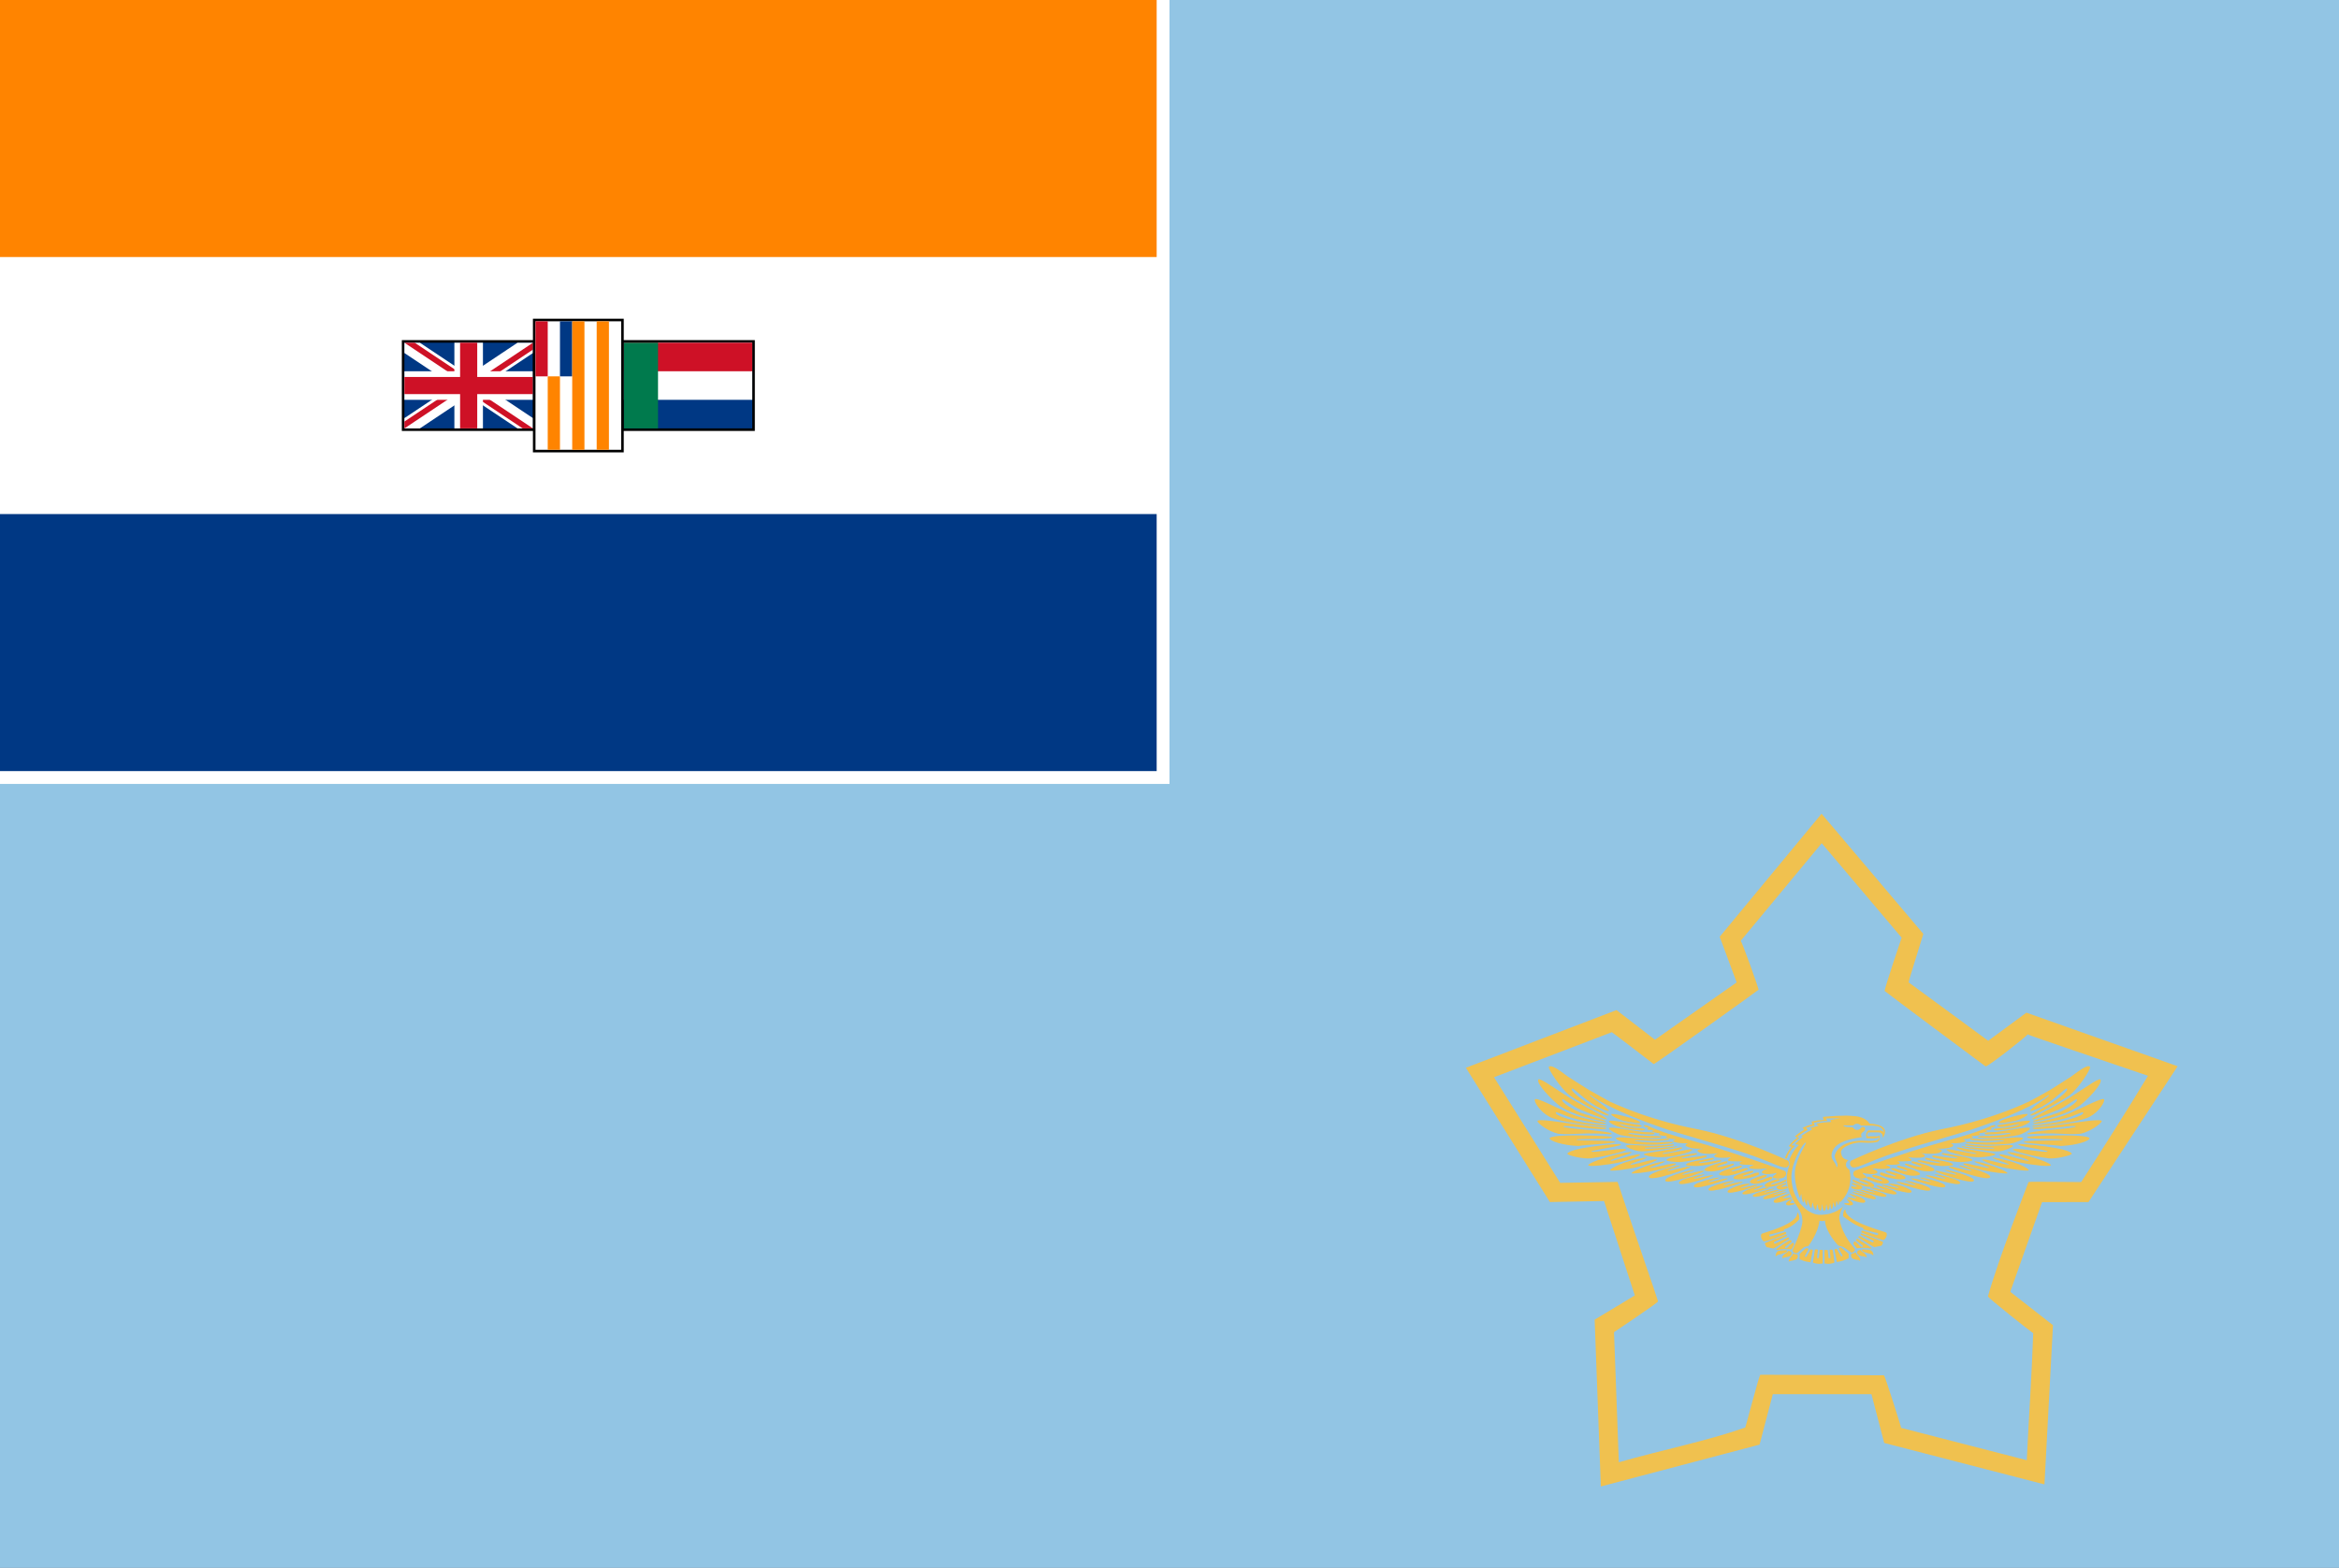 <?xml version="1.0" encoding="UTF-8" standalone="no"?>
<svg
   xmlns:dc="http://purl.org/dc/elements/1.1/"
   xmlns:cc="http://creativecommons.org/ns#"
   xmlns:rdf="http://www.w3.org/1999/02/22-rdf-syntax-ns#"
   xmlns:svg="http://www.w3.org/2000/svg"
   xmlns="http://www.w3.org/2000/svg"
   xmlns:sodipodi="http://sodipodi.sourceforge.net/DTD/sodipodi-0.dtd"
   xmlns:inkscape="http://www.inkscape.org/namespaces/inkscape"
   inkscape:output_extension="org.inkscape.output.svg.inkscape"
   sodipodi:docname="Air_Force_Ensign_of_South_Africa_(1981–1982).svg"
   version="1.0"
   inkscape:version="1.0 (4035a4fb49, 2020-05-01)"
   sodipodi:version="0.32"
   id="svg2"
   height="610"
   width="910">
  <rect width="100%" height="100%" fill="#808080" stroke="none"/>
  <defs
     id="defs4">
    <clipPath
       id="b">
      <path
         id="path5-2"
         d="M 31.5,21 H 0 v 21 z m 0,0 V 42 H 63 Z m 0,0 H 63 V 0 Z m 0,0 V 0 H 0 Z"
         inkscape:connector-curvature="0" />
    </clipPath>
    <clipPath
       id="a">
      <path
         id="path2"
         d="M 0,0 H 63 V 42 H 0 Z"
         inkscape:connector-curvature="0" />
    </clipPath>
  </defs>
  <sodipodi:namedview
     inkscape:document-rotation="0"
     inkscape:guide-bbox="true"
     showguides="true"
     fit-margin-bottom="0"
     fit-margin-right="0"
     fit-margin-left="0"
     fit-margin-top="0"
     inkscape:window-maximized="1"
     inkscape:window-y="-8"
     inkscape:window-x="-8"
     inkscape:window-height="1018"
     inkscape:window-width="1920"
     showgrid="false"
     inkscape:current-layer="svg2"
     inkscape:document-units="px"
     inkscape:cy="449.62666"
     inkscape:cx="520.44776"
     inkscape:zoom="1"
     inkscape:pageshadow="2"
     inkscape:pageopacity="0"
     objecttolerance="10"
     guidetolerance="10"
     gridtolerance="10000"
     borderopacity="1.0"
     bordercolor="#666666"
     pagecolor="#ffffff"
     id="base" />
  <path
     sodipodi:nodetypes="ccccc"
     inkscape:connector-curvature="0"
     id="blue_background"
     d="m 0,0 910,0 0,610 -910,0 z"
     style="fill:#92c5e4;fill-opacity:1;stroke:none" />
  <path
     inkscape:connector-curvature="0"
     id="white_behind_flag"
     d="m 0,-4.2888183e-5 455,0 L 455,305 l -455,0 z"
     style="fill:#ffffff;fill-opacity:1;stroke:none" />
  <path
     id="path3004"
     d="m 708.688,316.594 -39.625,47.875 6.594,17.75 -31.781,22.312 -14.969,-11.531 -58.594,22.438 32.688,52.25 21.062,-0.406 11.969,36.75 -15.625,9.406 2.406,64.906 61.75,-16.281 5.156,-19.625 38.375,0 4.969,18.969 62.344,16.125 3.312,-61.938 -16.594,-12.969 0.062,-0.25 12.281,-34.656 18.062,-0.031 34.688,-52.844 -58.844,-20.844 -14.844,10.938 -30.969,-22.719 0.406,-1.656 5.312,-17.219 -39.594,-46.75 z m 0.062,11.469 c 10.363,12.25 30.657,36.252 31.094,36.75 -0.23,0.521 -6.737,20.061 -6.625,20.719 0.544,0.587 38.618,28.898 39.281,29.375 0.672,0.336 16.181,-11.853 16.375,-12.469 0.389,0.378 31.234,10.751 46.812,16.125 -8.156,13.456 -17.185,27.713 -26,41.344 -0.689,0.063 -19.681,-0.244 -20.469,-0.031 -0.347,0.971 -11.995,30.663 -15.781,44.5 -0.01,0.63 16.772,13.828 17.594,14.344 -0.546,16.365 -1.732,32.954 -2.5,49.406 L 739.688,555.562 c -0.224,-0.88 -6.164,-19.866 -6.719,-20.469 -14.225,0 -33.837,-0.219 -48.062,-0.219 -0.467,-0.213 -5.614,20.061 -5.938,20.562 -15.532,5.404 -32.918,8.819 -49.156,13.5 -0.623,-16.877 -1.881,-49.88 -1.875,-50.625 0.24,-0.244 17.724,-11.783 17.125,-12.031 -0.095,-0.714 -10.63,-30.917 -15.719,-46.438 -7.444,0.147 -14.9,0.257 -22.344,0.375 l -25.75,-41.094 45.844,-17.531 c 0.628,0.386 16.281,12.406 16.281,12.406 -0.534,0.786 40.576,-28.611 40.781,-28.906 0.455,0.427 -6.463,-18.842 -6.938,-19.031 l 31.531,-38 z"
     style="fill:#f0c14f;fill-opacity:1;stroke:none"
     inkscape:connector-curvature="0" />
  <path
     id="rect2349"
     d="m 714.646,454.139 c 0.897,-1.079 -0.861,-3.009 -0.861,-4.547 0.359,-1.237 1.291,-3.242 4.375,-4.63 2.008,-0.846 3.873,-1.079 5.989,-1.155 1.614,-0.079 6.921,0.846 6.993,-1.313 -1.076,0.696 -4.949,0.308 -4.949,0.308 0,0 -0.646,-2.005 0.717,-3.005 h 3.909 c 2.008,-0.079 2.259,1.001 2.259,1.001 0,0 -0.359,-1.617 -1.542,-2.234 -1.686,-0.771 -3.73,-0.617 -3.73,-0.617 h -3.73 c 0,0 -1.47,-1.621 -3.084,-0.079 h -3.801 c 0,0.771 3.622,0.696 3.622,0.696 0,0 0.43,0.925 1.65,1.079 1.219,0 1.542,-0.85 1.542,-0.85 0.968,-1.001 2.905,0.387 0.395,1.929 -0.717,0.925 0,1.696 0,1.696 0,0 -5.272,0.617 -8.105,2.159 -3.981,2.005 -3.73,5.089 -3.73,5.089 0,1.772 1.363,2.084 2.008,4.472 z m 7.065,1.309 c 35.647,-12.874 41.241,-12.103 53.255,-17.501 0.359,-0.079 1.291,-0.308 1.434,-0.154 0,0.305 -0.717,0.846 -2.188,1.001 0.574,0.079 0.897,0.542 0.43,0.696 -0.574,0.154 -2.116,0.23 -2.439,0.23 0,0.079 1.363,0.154 0.717,0.542 -0.646,0.463 -2.833,0.617 -3.084,0.692 0,0 0.646,0.308 0.359,0.617 0,0.154 -2.582,0.463 -3.407,0.387 0.359,0.23 1.076,0.308 0.753,0.538 -1.219,0.696 -3.335,0.617 -3.765,0.771 0,0.154 1.865,0.542 0.43,1.004 -2.044,0.771 -4.626,0.463 -5.379,0.538 0,0 2.295,0.696 0.359,1.467 -2.439,0.925 -5.343,0.538 -6.168,0.692 -0.574,0 4.877,0.154 1.219,1.621 -2.51,0.617 -6.24,0.23 -6.814,0.075 2.833,1.079 1.076,1.621 -0.466,1.775 -2.546,0.154 -4.626,-0.23 -4.626,-0.23 1.183,0.692 1.757,1.23 0.968,1.463 -0.897,0.23 -4.626,0.23 -5.2,0.154 1.148,0.387 1.291,0.925 0.574,1.155 -1.47,0.387 -4.626,0.079 -5.128,0.233 0,0 3.084,0.925 1.399,1.388 -2.69,0.617 -5.846,-0.154 -6.599,0.079 0,0 2.869,0.922 1.865,1.696 -1.291,0.925 -4.841,0.154 -5.343,0 -0.897,0.305 2.259,1.388 1.04,1.926 -2.51,0.696 -4.052,-0.23 -4.052,-0.23 -1.363,-1.004 -0.789,-2.471 0,-2.625 z m 53.578,-5.01 c 0.466,-0.154 4.447,0.617 8.105,1.775 3.084,1.001 5.846,2.467 5.917,3.084 0,0.463 -5.989,-0.154 -10.615,-1.237 -4.483,-1.079 -7.567,-2.622 -7.567,-2.772 0,-1.004 10.4,2.467 10.4,1.772 0,-0.463 -6.814,-2.313 -6.24,-2.622 z m -7.137,1.463 c 0.394,-0.151 2.582,0.312 5.272,1.158 3.228,1.001 7.459,2.776 7.603,3.393 0,0.387 -5.989,-0.308 -9.719,-1.155 -4.375,-1.079 -7.567,-2.005 -7.459,-2.467 0,-0.929 9.97,2.159 9.97,1.463 0,-0.387 -6.168,-2.08 -5.666,-2.392 z m -6.025,1.542 c 0.825,-0.151 12.014,2.622 12.193,4.397 0,2.392 -16.174,-3.468 -16.174,-3.78 0,-0.846 8.93,2.005 8.93,1.388 0,-0.384 -5.415,-1.693 -4.949,-2.005 z m -5.523,1.7 c 0.753,-0.154 11.225,2.388 11.368,4.085 0,2.159 -15.098,-3.238 -15.098,-3.547 0,-0.771 8.284,1.85 8.284,1.313 0,-0.387 -5.021,-1.546 -4.554,-1.85 z m -3.981,1.772 c 0.753,-0.154 9.826,1.775 10.005,3.317 0,1.926 -13.305,-2.625 -13.305,-2.855 0,-0.696 7.459,1.696 7.459,1.158 0,-0.308 -4.483,-1.388 -4.16,-1.621 z m -5.666,1.234 c 0.646,-0.154 9.826,1.85 9.898,3.317 0,2.005 -13.233,-2.546 -13.305,-2.855 0.359,-0.692 7.531,1.696 7.531,1.234 0,-0.384 -4.519,-1.463 -4.124,-1.696 z m -5.774,1.313 c 0.646,-0.154 9.826,1.772 9.898,3.314 0,1.929 -13.197,-2.622 -13.197,-2.851 0,-0.696 7.459,1.696 7.459,1.155 0,-0.308 -4.554,-1.388 -4.16,-1.617 z m -6.168,1.234 c 1.076,-0.771 8.607,1.617 8.714,2.93 0,1.696 -11.619,-2.238 -11.619,-2.546 0,-0.538 6.563,1.542 6.563,1.079 0,-0.308 -3.981,-1.234 -3.658,-1.463 z m -5.021,0.617 c 0.646,-0.387 7.782,1.85 7.89,3.005 0,1.542 -10.257,-2.005 -10.257,-2.234 0,-0.542 5.774,1.309 5.774,0.925 0,-0.233 -3.981,-1.313 -3.407,-1.696 z m -4.626,1.079 c 0.502,-0.079 8.356,1.696 8.535,2.851 0,1.542 -10.328,-2.005 -10.328,-2.234 0,-0.542 5.846,1.309 5.846,0.925 0,-0.233 -4.303,-1.313 -4.052,-1.542 z m -4.303,0.617 c 0.43,-0.079 8.607,2.005 8.786,3.159 0,1.542 -9.181,-2.08 -9.181,-2.234 0,-0.542 5.2,1.309 5.2,0.925 0,-0.233 -5.128,-1.621 -4.805,-1.85 z m -1.614,1.463 c 0.394,-0.075 6.24,1.621 6.24,2.93 0,1.775 -6.885,-1.079 -6.885,-1.309 0,-0.617 3.407,0.617 3.407,0.075 0,-0.23 -3.012,-1.388 -2.761,-1.696 z m -0.897,2.084 c 0.359,-0.079 2.367,0.925 2.367,1.85 0,1.155 -3.407,0.23 -3.407,0 0,-0.617 1.937,0 1.937,-0.463 0,-0.233 -1.04,-1.158 -0.897,-1.388 z m 62.472,-18.275 c 0.502,-0.154 3.514,0.23 8.033,1.463 3.407,0.929 8.858,2.855 8.858,3.626 -0.359,0.692 -7.388,-0.075 -12.014,-1.079 -4.77,-1.079 -8.105,-2.697 -8.105,-2.93 0,-1.234 11.44,3.005 11.44,2.159 0,-0.541 -8.75,-2.776 -8.212,-3.238 z m 4.303,-3.084 c 1.004,-0.463 20.154,1.463 20.692,3.701 0,0.617 -6.383,2.159 -9.073,1.775 -6.67,-0.929 -13.161,-2.7 -13.807,-3.317 0,-1.234 13.628,1.463 13.484,0.617 -0.359,-0.542 -12.731,-2.159 -11.297,-2.776 z m 3.407,-2.855 c 1.004,-0.463 23.956,-1.309 24.207,0.542 0,0.925 -4.554,2.697 -11.297,3.005 -4.196,-0.692 -9.575,-0.617 -14.345,-1.463 -0.359,-1.004 15.564,-0.387 15.241,-1.079 -0.359,-0.387 -15.17,0.075 -13.807,-1.004 z m 2.188,-3.468 c 0.574,-0.233 5.523,-0.617 11.691,-1.467 6.097,-0.771 15.17,-2.313 15.098,-1.155 -0.574,1.155 -4.375,3.93 -8.177,4.856 -6.025,0.542 -10.077,-0.692 -20.621,0.233 -1.793,-1.388 19.15,-2.159 18.648,-3.084 -0.359,-0.463 -5.272,0.23 -9.396,0.692 -4.375,0.387 -7.961,0.542 -7.244,-0.075 z m 0,-1.775 c 0.502,-0.463 8.607,-1.463 14.201,-3.93 5.594,-2.392 13.054,-6.401 13.484,-5.401 0.394,1.004 -2.044,4.78 -5.451,6.634 -2.905,1.772 -12.157,3.084 -22.306,3.93 -1.076,-0.463 3.335,-0.617 8.93,-1.617 5.092,-0.925 11.117,-2.7 10.687,-3.859 0,-0.613 -3.299,1.313 -6.886,2.238 -5.845,1.542 -12.91,2.546 -12.659,2.005 z m -0.359,-1.696 c 0.359,-0.692 9.109,-5.013 14.381,-8.173 5.092,-3.163 11.583,-7.943 12.229,-7.248 1.148,1.463 -5.021,7.865 -8.105,10.253 -3.479,2.238 -9.181,4.63 -17.931,6.172 -1.148,-0.308 4.232,-1.542 9.432,-3.393 2.905,-1.158 8.033,-4.167 7.459,-5.247 -0.359,-0.617 -3.658,2.546 -7.065,3.934 -5.594,2.234 -10.543,4.318 -10.4,3.701 z m 15.17,-16.5 -8.105,5.164 c -2.833,1.621 -5.989,3.317 -8.284,4.551 -16.712,7.71 -31.81,10.257 -34.248,10.794 -16.64,3.393 -34.786,12.107 -34.786,12.107 -1.076,0.696 -0.574,2.622 0.789,2.7 1.972,0.154 6.348,-2.467 15.421,-5.476 14.703,-4.78 27.291,-8.019 32.778,-10.023 2.618,-0.925 19.473,-6.631 27.614,-12.649 2.188,-0.538 -7.71,5.476 -7.065,6.172 0.466,0.305 3.981,-1.391 4.626,-1.696 5.415,-3.009 9.001,-7.406 9.647,-7.018 0.968,0.617 -3.012,3.776 -6.491,5.939 -4.303,2.622 -8.356,4.318 -7.71,4.468 0.574,0.929 12.731,-5.935 15.421,-7.94 3.084,-2.392 8.284,-10.027 7.782,-10.949 -0.968,-0.925 -3.981,1.309 -7.388,3.855 z m -84.885,41.406 c 0.574,0.154 4.303,0.925 3.658,1.929 -1.614,1.309 -4.124,0 -4.124,0 -0.394,-0.463 0,-0.696 0,-0.696 0,0 1.972,0.387 2.044,0.154 0,-0.308 -1.614,-0.846 -1.614,-0.846 0,0 -0.753,-0.463 0,-0.541 z m 2.439,-1.309 c -0.466,0.538 3.837,1.155 3.586,1.85 -0.359,0.463 -5.846,-1.85 -5.846,-1.85 -0.717,0.075 0,0.692 0,0.692 1.112,0.542 4.949,2.622 7.926,2.005 1.219,-1.388 -4.196,-2.776 -4.196,-2.776 -0.646,-0.23 -1.219,-0.154 -1.399,0.079 z m 11.619,1.001 c 0.359,-1.388 -5.523,-2.851 -5.523,-2.851 -1.291,-0.233 -0.897,0.538 -0.897,0.538 0,0.387 3.909,1.313 3.837,1.696 -0.359,0.541 -4.985,-1.463 -4.985,-1.463 -1.363,-0.387 -1.112,0.538 -0.789,0.771 0.897,0.538 4.447,2.005 6.814,1.926 1.291,-0.23 1.542,-0.617 1.542,-0.617 z m 6.419,-1.617 c 0.359,-1.313 -6.814,-2.779 -6.814,-2.779 -1.327,-0.305 -0.753,0.312 -0.753,0.312 0,0.384 3.981,1.309 3.909,1.693 0,0.542 -5.2,-1.309 -5.2,-1.309 -1.363,-0.463 -1.148,0.542 -0.825,0.85 1.004,0.459 4.806,1.696 7.71,1.696 1.65,-0.079 1.865,-0.154 1.972,-0.463 z m 5.666,-1.467 c 0.359,-1.388 -8.033,-3.317 -8.033,-3.317 -1.291,-0.23 -0.825,0.387 -0.825,0.387 0,0.308 3.981,1.234 3.909,1.617 0,0.542 -4.626,-0.922 -4.626,-0.922 -1.291,-0.463 -2.008,0.075 -1.614,0.23 0.897,0.538 5.415,2.467 8.356,2.546 1.614,0 2.69,-0.308 2.833,-0.542 z m 5.594,-1.696 c 0.359,-1.313 -8.033,-3.317 -8.033,-3.317 -1.291,-0.23 -0.717,0.463 -0.717,0.463 0,0.312 3.981,1.234 3.873,1.621 0,0.463 -5.487,-1.079 -5.487,-1.079 -1.399,-0.463 -1.148,0.154 -0.825,0.387 0.968,0.538 5.523,2.467 8.428,2.467 1.65,0 2.69,-0.233 2.761,-0.542 z m 7.244,-2.08 c 0,-0.775 -3.514,-1.388 -6.348,-1.85 -2.008,-0.387 -3.73,-0.771 -3.73,-0.771 -1.148,-0.079 -0.645,0.459 -0.645,0.459 0,0.079 1.219,0.387 2.259,0.62 1.65,0.305 3.514,0.617 3.514,0.846 0,0.463 -7.316,-0.925 -7.316,-0.925 -1.47,-0.308 -1.721,0.079 -1.399,0.308 1.004,0.387 6.993,1.929 9.934,1.85 1.865,-0.079 3.622,-0.079 3.73,-0.538 z m 7.531,-1.775 c 0,-0.846 -4.303,-1.467 -7.208,-2.005 -2.044,-0.308 -3.407,-0.617 -3.407,-0.617 -2.116,-0.233 -1.004,0.387 -1.004,0.387 0,0.075 1.219,0.384 2.295,0.538 1.614,0.384 3.55,0.692 3.55,0.925 0,0.463 -8.571,-0.925 -8.571,-0.925 -1.47,-0.233 -1.399,0.308 -1.076,0.542 0.968,0.308 7.961,2.005 10.866,1.926 1.865,-0.079 4.554,-0.308 4.554,-0.771 z m 8.93,-2.234 c 0,-0.541 -5.128,-1.004 -7.961,-1.546 -2.116,-0.308 -5.917,-1.079 -5.917,-1.079 -2.044,-0.23 -0.717,0.387 -0.717,0.387 0,0.075 2.116,0.846 3.228,1.079 1.614,0.308 4.052,0.538 4.052,0.925 0,0.308 -6.061,-0.925 -9.898,-1.621 -2.977,-0.463 -1.291,0.463 -1.291,0.463 0.574,0.696 4.877,1.467 5.2,1.621 0.968,0.463 4.949,1.001 7.854,0.85 1.865,-0.079 5.379,-0.617 5.451,-1.079 z m 6.886,-3.317 c 0,-0.771 -6.635,0 -9.468,0 -3.012,0 -5.774,-0.233 -6.921,-0.387 -3.084,-0.463 -2.116,0.154 -2.116,0.154 0,0.233 4.949,0.617 6.097,0.771 1.614,0.154 5.128,0 5.128,0.387 0,0.308 -4.16,0.154 -7.961,-0.233 -3.012,-0.154 -4.806,-0.692 -4.806,-0.538 0,0.538 5.846,1.234 6.67,1.309 1.865,0.233 5.451,0.925 8.356,0.617 1.793,-0.229 4.949,-1.542 5.021,-2.08 z m 3.909,-2.93 c 0,-0.771 -6.24,-0.154 -9.324,0.075 -4.052,0.308 -7.567,0.308 -9.001,0.154 -3.084,-0.463 -2.116,0.233 -2.116,0.233 0,0.23 3.658,0.384 4.698,0.538 1.685,0.154 8.428,-0.463 8.428,-0.154 0,0.387 -5.343,0.925 -9.252,0.771 -2.977,-0.23 -5.846,-0.308 -5.738,-0.075 0,0.463 4.77,0.771 5.594,0.846 1.865,0.233 8.75,0.079 11.691,-0.308 1.757,-0.23 5.021,-1.542 5.021,-2.08 z m 2.69,-3.855 c 0,-0.85 -5.953,0.308 -8.858,0.771 -2.51,0.384 -4.554,0.771 -5.989,0.692 -2.941,0 -2.761,0.542 -2.761,0.542 0,0.538 1.686,0.308 2.761,0.308 1.614,0.075 7.28,-0.85 7.28,-0.463 0.359,0.308 -4.375,1.001 -8.033,1.079 -2.905,0 -4.698,0.154 -4.698,0.308 0,0.538 3.801,0.463 4.626,0.538 1.793,0.079 8.284,-0.538 11.045,-1.155 1.686,-0.387 4.698,-2.084 4.626,-2.622 z m 0,-2.776 c 0,-0.85 -7.782,0.846 -10.687,1.234 -2.761,0.308 -2.295,0.846 -1.219,0.925 2.905,0.23 7.71,-1.388 7.782,-1.004 0,0.387 -4.232,1.467 -7.961,1.542 -3.407,0.387 -1.865,0.771 -1.04,0.85 1.793,0.075 5.989,-0.696 8.679,-1.234 1.793,-0.387 4.447,-1.775 4.447,-2.313 z m -0.897,-2.7 c 0,-0.846 -11.332,2.084 -11.261,3.238 0,0.542 3.909,-0.154 6.634,-0.771 1.721,-0.384 4.626,-1.926 4.626,-2.467 z m -89.655,38.093 c 0.645,4.705 -13.699,8.098 -13.879,8.406 -0.574,0.846 0,2.388 0.897,2.93 0.502,0.23 8.607,-2.776 8.679,-3.009 0,-0.308 0,-0.538 -0.359,-0.617 -0.359,0 -5.666,1.696 -5.666,1.696 0,0 -0.897,0 -0.359,-0.771 0.359,0 5.666,-1.388 5.666,-1.542 0,-0.23 -0.359,-0.23 0,-0.463 3.407,-0.925 5.846,-3.93 5.846,-3.93 0,0 0,-2.471 -0.968,-2.7 z m -4.124,8.714 c -0.359,0.154 -8.463,3.084 -8.535,3.393 0.359,1.001 0.717,1.463 0.717,1.463 l 2.618,0.542 c 0.359,0 6.24,-3.78 6.24,-3.78 0,0 0,-0.463 -0.394,-0.538 -0.574,0.23 -5.2,2.467 -5.2,2.467 0,0 -0.574,-0.154 -0.359,-0.617 0,-0.079 5.021,-2.392 5.021,-2.392 0,0 0,-0.384 -0.359,-0.538 z m 1.363,2.08 c -0.359,0.079 -5.451,3.393 -5.451,3.701 0,0.154 0.681,0.233 0.681,0.233 1.363,-0.696 5.272,-0.233 5.272,-0.233 0,0 1.04,-1.85 1.04,-2.08 0,-0.233 -0.359,-0.542 -0.574,-0.542 -0.359,0 -2.116,2.238 -2.439,2.159 -0.359,0 -0.538,-0.075 -0.538,-0.463 0,-0.23 2.654,-2.005 2.654,-2.159 0,-0.154 -0.394,-0.538 -0.646,-0.617 z m -1.291,4.088 c 0.359,0.384 -0.646,1.001 -1.614,1.155 -1.219,0.617 -1.793,0.154 -2.761,1.234 0,-0.463 0,-1.542 0.968,-2.159 0.394,-0.154 3.156,-0.463 3.407,-0.23 z m 0.466,0.23 c -0.466,0.925 -2.188,1.079 -2.259,2.855 1.399,-0.696 1.937,-0.308 3.012,-0.925 0.574,-0.387 0.789,-0.696 0.574,-1.388 0,-0.154 -0.502,-0.771 -1.327,-0.542 z m 1.972,0.85 c 0.646,0.463 1.435,0.384 1.435,0.384 0.681,0.387 0.43,1.388 0,1.851 -1.04,0.771 -2.654,0.541 -3.156,1.079 0,-1.693 1.542,-2.159 1.721,-3.314 z m 18.577,-2.313 c 0,0 3.156,2.543 3.156,2.697 -0.359,0.463 0,1.388 0,1.388 -1.614,1.234 -4.698,1.621 -4.698,1.621 0,0 -0.968,-4.78 -0.968,-4.859 0,-0.075 0.789,-0.308 0.968,-0.23 0,0 1.542,2.93 1.686,2.93 0,0.075 0.359,0 0.574,-0.308 0,-0.079 -1.614,-2.7 -1.542,-2.855 0,-0.075 0.502,-0.384 0.825,-0.384 z m -3.335,0.925 c 0.359,0.075 0.825,5.013 0.825,5.013 -1.972,0.846 -3.837,0.305 -3.837,0.305 0,0 0,-5.089 0,-5.164 0,-0.079 1.148,-0.079 1.219,0 0,0 0.359,3.005 0.359,3.084 0,0.075 0.394,0.154 0.753,-0.079 0,-0.075 -0.359,-3.005 -0.359,-3.084 0,-0.075 0.717,-0.154 1.04,-0.075 z m -10.292,-0.542 c 0,0 -2.367,2.084 -2.51,2.313 0.359,0.542 0,1.775 0,1.775 1.65,1.155 4.303,1.309 4.303,1.309 0,0 0.968,-4.702 0.897,-4.78 0,0 -0.717,-0.23 -0.897,-0.154 0,0 -1.434,2.776 -1.614,2.855 0,0.075 -0.394,0.075 -0.646,-0.154 0,-0.079 1.542,-2.855 1.542,-2.93 0,-0.079 -0.646,-0.308 -0.968,-0.233 z m 3.55,0.463 c 0,0.079 -0.789,5.092 -0.789,5.092 1.937,0.846 3.801,0.305 3.801,0.305 0,0 0,-5.164 0,-5.164 0,-0.079 -0.968,-0.154 -1.148,-0.079 0,0.079 -0.359,3.084 -0.359,3.084 0,0.154 -0.395,0.233 -0.717,0 0,-0.075 0.359,-3.084 0.359,-3.084 0,-0.154 -0.753,-0.23 -1.076,-0.154 z m 11.87,-15.575 c -0.574,4.705 15.564,8.636 15.887,9.023 0.502,0.771 0,2.313 -1.04,2.851 -0.394,0.233 -8.607,-2.776 -8.679,-3.005 0,-0.308 0,-0.541 0.394,-0.617 0.359,-0.079 5.666,1.772 5.666,1.772 0,0 0.825,-0.154 0.359,-0.846 -0.359,0 -5.666,-1.313 -5.738,-1.546 0,-0.23 0.359,-0.23 0,-0.459 -3.407,-0.925 -7.782,-4.551 -7.782,-4.551 0,0 0,-2.467 0.968,-2.622 z m 6.061,9.331 c 0.359,0.075 8.463,3.084 8.535,3.314 0,1.004 -0.645,1.467 -0.645,1.467 l -2.69,0.538 c -0.359,0 -6.24,-3.776 -6.24,-3.776 0,0 0,-0.463 0.394,-0.541 0.502,0.233 5.128,2.467 5.128,2.467 0,0 0.646,-0.154 0.359,-0.617 0,-0.075 -5.021,-2.388 -5.021,-2.388 0,0 0,-0.387 0.359,-0.463 z m -1.363,2.08 c 0,0 5.451,3.393 5.451,3.626 0,0.154 -0.681,0.23 -0.681,0.23 -1.363,-0.692 -5.021,-0.154 -5.021,-0.154 0,0 -1.47,-1.696 -1.363,-1.926 0,-0.233 0.394,-0.771 0.574,-0.771 0.359,0 2.259,2.234 2.51,2.159 0.359,0 0.574,-0.079 0.646,-0.463 0,-0.154 -2.761,-2.005 -2.761,-2.159 0,-0.079 0.359,-0.542 0.646,-0.542 z m 1.721,4.242 c -0.359,0.308 0.645,1.001 1.686,1.155 1.219,0.541 1.793,0.154 2.761,1.158 0,-0.387 0,-1.542 -1.04,-2.084 -0.359,-0.154 -3.192,-0.538 -3.407,-0.23 z m -0.502,0.154 c 0.502,0.925 2.188,1.155 2.367,2.855 -1.47,-0.696 -2.044,-0.312 -3.012,-0.85 -0.574,-0.387 -0.897,-0.696 -0.646,-1.388 0,-0.233 0.574,-0.771 1.291,-0.617 z m -1.937,0.846 c -0.574,0.463 -1.399,0.463 -1.399,0.463 -0.717,0.387 -0.394,1.388 0,1.851 0.968,0.771 2.69,0.463 3.084,1.079 0.359,-1.772 -1.542,-2.234 -1.686,-3.393 z m -27.506,-36.701 c 0,-0.233 1.183,-3.009 2.582,-4.242 l -1.148,-0.308 c 0,0 1.542,-2.238 3.407,-3.238 l -0.968,-0.617 c 0,0 1.865,-1.696 3.658,-2.546 0,-0.075 -0.717,-0.771 -0.717,-0.771 0,0 2.008,-0.925 3.873,-1.388 l -0.359,-1.001 c 0,0 2.116,-0.617 4.877,-0.696 -0.359,-0.384 -0.466,-1.155 -0.466,-1.155 0,0 4.447,-0.463 7.854,-0.463 1.148,-0.158 4.483,0.154 4.483,0.154 4.626,0.384 5.81,2.93 5.81,2.93 9.252,0.463 5.128,5.551 5.128,5.551 0,0 0.359,-2.159 -1.686,-2.159 -2.295,0 -3.837,0 -3.837,0 -0.646,0.23 -0.466,1.542 -0.466,1.542 h 3.801 c 0.646,0 0.968,-0.308 0.968,-0.308 0,0 0.574,1.617 -0.825,2.467 -2.403,0.617 -5.021,0.23 -6.491,0.23 -1.865,-0.154 -7.531,1.388 -7.71,3.78 0.359,2.776 1.578,2.622 2.941,3.159 -0.502,0.079 -2.188,2.084 0.359,3.705 1.865,8.094 -3.658,12.645 -3.658,12.645 0,0 -0.359,-1.004 -0.359,-0.85 0,0.308 0,1.775 -0.394,1.929 0,0.075 -0.43,-1.621 -0.574,-1.542 -0.359,0.154 0,1.775 -0.574,2.234 -0.359,0.154 -0.502,-1.772 -0.825,-1.617 0,0 0,2.467 -0.574,2.388 -0.359,0 -0.394,-2.159 -0.645,-2.005 0,0 0,2.313 -0.717,2.471 -0.502,-0.312 -0.395,-2.238 -0.717,-2.238 0,0 0,2.388 -0.825,2.543 -0.574,0 -0.574,-2.543 -0.825,-2.543 0,0 0,2.467 -0.717,2.467 -0.574,-0.079 -0.897,-1.388 -0.968,-2.392 -0.359,-0.075 -0.43,2.084 -0.753,2.084 -0.359,-0.154 -0.968,-1.542 -1.112,-2.776 -0.359,-0.079 -0.359,2.159 -0.645,2.08 -0.359,-0.154 -1.219,-2.159 -1.327,-3.159 -0.359,-0.154 0,2.313 -0.359,2.159 -0.359,-0.154 -0.968,-2.005 -0.968,-3.009 0,-0.23 0,2.005 -0.359,1.775 -0.359,-0.233 -0.789,-1.621 -0.789,-3.084 -0.359,-0.233 -0.43,1.542 -0.574,1.309 -0.574,-1.079 -2.833,-7.477 -1.65,-12.107 1.327,-5.318 4.626,-9.482 3.909,-9.328 -0.825,-0.233 -5.272,6.785 -5.594,12.953 0,7.556 3.981,11.336 3.981,11.336 3.658,4.085 7.208,3.776 7.208,3.776 5.846,0.079 8.93,-3.238 8.93,-3.238 0,0 -1.686,3.009 -1.47,4.859 1.327,6.71 6.097,11.72 6.097,11.72 0,1.158 -1.291,1.388 -1.291,1.388 l -3.156,-2.159 -2.044,-0.617 c 0,0 -4.877,-5.01 -5.2,-9.715 -0.897,0.387 -2.116,0.079 -2.116,0.079 -0.466,4.78 -4.303,9.79 -4.303,9.79 l -1.686,0.463 -2.761,2.313 c 0,0 -1.686,0.233 -1.686,-1.234 0,0 4.447,-9.407 3.73,-12.028 0,-1.158 -0.359,-2.467 -1.865,-4.705 0,-0.23 -4.303,-5.089 -4.16,-12.182 0.359,-2.005 1.291,-5.089 1.291,-5.089 0,0 0,-0.387 -0.359,-0.771 0.646,-2.159 2.51,-4.935 3.837,-6.014 l -1.47,-0.387 c 0.574,-0.692 2.439,-2.234 3.012,-2.851 l -0.753,-0.233 c 2.116,-1.388 2.941,-1.85 4.375,-2.622 l -0.789,-0.538 c 1.291,-0.463 3.228,-0.85 3.228,-0.85 l -0.897,-0.771 c 1.148,-0.538 5.846,-0.771 5.846,-0.771 l -0.466,-0.692 c 0,0 3.156,-0.617 4.196,-0.696 -3.084,0 -5.81,0.079 -5.81,0.079 0,0 0.359,0.538 0.538,0.925 -2.51,0 -5.343,0.771 -5.343,0.771 l 0.502,1.001 c -1.65,0.463 -3.514,0.925 -3.514,0.925 0,0 0.359,0.233 0.753,0.85 -1.793,0.771 -4.052,2.621 -4.052,2.621 l 0.789,0.538 c -2.116,1.621 -3.084,2.776 -3.084,2.776 l 1.399,0.233 c -2.295,1.926 -2.941,4.085 -3.192,4.935 -0.359,-0.075 -0.466,-0.154 -0.861,-0.23 z m -0.359,4.931 c -35.683,-12.874 -41.205,-12.103 -53.219,-17.501 -0.359,-0.079 -1.363,-0.308 -1.47,-0.154 0,0.305 0.753,0.846 2.116,1.001 -0.466,0.079 -0.897,0.542 -0.359,0.696 0.574,0.154 2.044,0.23 2.367,0.23 0.359,0.079 -1.291,0.154 -0.753,0.542 0.646,0.463 2.941,0.617 3.084,0.692 0,0 -0.646,0.308 -0.359,0.617 0,0.154 2.582,0.463 3.299,0.387 -0.359,0.23 -1.04,0.308 -0.646,0.538 1.148,0.696 3.335,0.617 3.658,0.771 0.359,0.154 -1.793,0.542 -0.395,1.004 2.116,0.771 4.698,0.463 5.343,0.538 0,0 -2.259,0.696 0,1.467 2.331,0.925 5.343,0.538 6.168,0.692 0.538,0 -4.949,0.154 -1.219,1.621 2.51,0.617 6.24,0.23 6.814,0.075 -2.941,1.079 -1.148,1.621 0.395,1.775 2.582,0.154 4.626,-0.23 4.626,-0.23 -1.148,0.692 -1.793,1.23 -0.897,1.463 0.825,0.23 4.626,0.23 5.2,0.154 -1.148,0.387 -1.399,0.925 -0.574,1.155 1.47,0.387 4.554,0.079 5.128,0.233 0,0 -3.084,0.925 -1.399,1.388 2.69,0.617 5.845,-0.154 6.563,0.079 0,0 -2.833,0.922 -1.937,1.696 1.291,0.925 4.877,0.154 5.343,0 0.897,0.305 -2.259,1.388 -0.968,1.926 2.51,0.696 4.052,-0.23 4.052,-0.23 1.327,-1.004 0.825,-2.471 0,-2.625 z m -53.542,-5.01 c -0.502,-0.154 -4.554,0.617 -8.212,1.775 -2.977,1.001 -5.81,2.467 -5.917,3.084 0,0.463 6.025,-0.154 10.651,-1.237 4.447,-1.079 7.531,-2.622 7.603,-2.772 0,-1.004 -10.364,2.467 -10.364,1.772 0,-0.463 6.742,-2.313 6.24,-2.622 z m 7.137,1.463 c -0.395,-0.151 -2.582,0.312 -5.343,1.158 -3.156,1.001 -7.459,2.776 -7.567,3.393 0,0.387 5.953,-0.308 9.754,-1.155 4.375,-1.079 7.459,-2.005 7.459,-2.467 0,-0.929 -10.077,2.159 -10.077,1.463 0,-0.387 6.276,-2.08 5.774,-2.392 z m 6.025,1.542 c -0.825,-0.151 -12.121,2.622 -12.193,4.397 0,2.392 16.138,-3.468 16.138,-3.78 0,-0.846 -8.894,2.005 -8.894,1.388 0,-0.384 5.343,-1.693 4.949,-2.005 z m 5.487,1.7 c -0.717,-0.154 -11.189,2.388 -11.332,4.085 0,2.159 14.99,-3.238 15.098,-3.547 0,-0.771 -8.392,1.85 -8.392,1.313 0,-0.387 5.057,-1.546 4.626,-1.85 z m 3.909,1.772 c -0.646,-0.154 -9.826,1.775 -9.898,3.317 0,1.926 13.233,-2.625 13.233,-2.855 0,-0.696 -7.459,1.696 -7.459,1.158 0,-0.308 4.519,-1.388 4.124,-1.621 z m 5.774,1.234 c -0.646,-0.154 -9.826,1.85 -9.898,3.317 0,2.005 13.233,-2.546 13.233,-2.855 0,-0.692 -7.495,1.696 -7.495,1.234 0,-0.384 4.554,-1.463 4.16,-1.696 z m 5.738,1.313 c -0.717,-0.154 -9.79,1.772 -9.97,3.314 0,1.929 13.233,-2.622 13.305,-2.851 0,-0.696 -7.459,1.696 -7.459,1.155 0,-0.308 4.447,-1.388 4.124,-1.617 z m 6.097,1.234 c -1.04,-0.771 -8.499,1.617 -8.607,2.93 0,1.696 11.619,-2.238 11.619,-2.546 0,-0.538 -6.563,1.542 -6.563,1.079 0,-0.308 3.945,-1.234 3.55,-1.463 z m 5.021,0.617 c -0.538,-0.387 -7.782,1.85 -7.854,3.005 0,1.542 10.292,-2.005 10.292,-2.234 0,-0.542 -5.845,1.309 -5.845,0.925 0,-0.233 3.981,-1.313 3.407,-1.696 z m 4.626,1.079 c -0.466,-0.079 -8.356,1.696 -8.428,2.851 0,1.542 10.221,-2.005 10.292,-2.234 0,-0.542 -5.81,1.309 -5.81,0.925 0,-0.233 4.268,-1.313 3.945,-1.542 z m 4.411,0.617 c -0.502,-0.079 -8.714,2.005 -8.786,3.159 0,1.542 9.181,-2.08 9.181,-2.234 0,-0.542 -5.2,1.309 -5.2,0.925 0,-0.233 5.021,-1.621 4.806,-1.85 z m 1.614,1.463 c -0.502,-0.075 -6.24,1.621 -6.348,2.93 0,1.775 6.921,-1.079 6.921,-1.309 0,-0.617 -3.335,0.617 -3.335,0.075 0,-0.23 3.012,-1.388 2.761,-1.696 z m 0.897,2.084 c 0,-0.079 -2.439,0.925 -2.439,1.85 0,1.155 3.407,0.23 3.407,0 0,-0.617 -1.865,0 -1.865,-0.463 0,-0.233 1.04,-1.158 0.897,-1.388 z m -62.507,-18.275 c -0.574,-0.154 -3.55,0.23 -8.105,1.463 -3.335,0.929 -8.858,2.855 -8.75,3.626 0,0.692 7.388,-0.075 11.906,-1.079 4.806,-1.079 8.212,-2.697 8.212,-2.93 0,-1.234 -11.44,3.005 -11.44,2.159 0,-0.541 8.75,-2.776 8.177,-3.238 z m -4.303,-3.084 c -0.968,-0.463 -20.19,1.463 -20.692,3.701 0,0.617 6.348,2.159 9.109,1.775 6.634,-0.929 13.054,-2.7 13.807,-3.317 0,-1.234 -13.735,1.463 -13.556,0.617 0.359,-0.542 12.803,-2.159 11.332,-2.776 z m -3.407,-2.855 c -1.04,-0.463 -23.92,-1.309 -24.171,0.542 0,0.925 4.554,2.697 11.189,3.005 4.232,-0.692 9.683,-0.617 14.381,-1.463 0.359,-1.004 -15.6,-0.387 -15.17,-1.079 0.359,-0.387 15.098,0.075 13.771,-1.004 z m -2.188,-3.468 c -0.574,-0.233 -5.594,-0.617 -11.763,-1.467 -5.989,-0.771 -15.098,-2.313 -14.99,-1.155 0.538,1.155 4.268,3.93 8.105,4.856 6.097,0.542 10.149,-0.692 20.692,0.233 1.793,-1.388 -19.15,-2.159 -18.756,-3.084 0.359,-0.463 5.272,0.23 9.503,0.692 4.303,0.387 7.854,0.542 7.208,-0.075 z m 0,-1.775 c -0.502,-0.463 -8.607,-1.463 -14.273,-3.93 -5.523,-2.392 -13.018,-6.401 -13.484,-5.401 -0.359,1.004 2.116,4.78 5.523,6.634 2.905,1.772 12.157,3.084 22.234,3.93 1.112,-0.463 -3.263,-0.617 -8.93,-1.617 -5.128,-0.925 -11.045,-2.7 -10.651,-3.859 0,-0.613 3.335,1.313 6.921,2.238 5.845,1.542 12.91,2.546 12.659,2.005 z m 0.359,-1.696 c -0.359,-0.692 -9.181,-5.013 -14.381,-8.173 -5.128,-3.163 -11.619,-7.943 -12.337,-7.248 -1.04,1.463 5.128,7.865 8.212,10.253 3.407,2.238 9.073,4.63 17.931,6.172 1.112,-0.308 -4.232,-1.542 -9.503,-3.393 -2.905,-1.158 -7.961,-4.167 -7.388,-5.247 0.359,-0.617 3.658,2.546 7.065,3.934 5.523,2.234 10.543,4.318 10.4,3.701 z m -15.205,-16.5 8.141,5.164 c 2.833,1.621 5.989,3.317 8.177,4.551 16.819,7.71 31.81,10.257 34.32,10.794 16.568,3.393 34.822,12.107 34.822,12.107 1.076,0.696 0.502,2.622 -0.789,2.7 -1.972,0.154 -6.419,-2.467 -15.421,-5.476 -14.775,-4.78 -27.291,-8.019 -32.814,-10.023 -2.582,-0.925 -19.473,-6.631 -27.65,-12.649 -2.116,-0.538 7.782,5.476 7.137,6.172 -0.502,0.305 -3.981,-1.391 -4.626,-1.696 -5.451,-3.009 -9.073,-7.406 -9.754,-7.018 -0.861,0.617 3.012,3.776 6.599,5.939 4.196,2.622 8.356,4.318 7.71,4.468 -0.646,0.929 -12.767,-5.935 -15.421,-7.94 -3.084,-2.392 -8.284,-10.027 -7.89,-10.949 1.076,-0.925 4.052,1.309 7.459,3.855 z m 84.814,41.406 c -0.502,0.154 -4.303,0.925 -3.658,1.929 1.614,1.309 4.232,0 4.232,0 0.359,-0.463 -0.359,-0.696 -0.359,-0.696 0,0 -1.937,0.387 -2.008,0.154 0,-0.308 1.614,-0.846 1.614,-0.846 0,0 0.717,-0.463 0,-0.541 z m -2.439,-1.309 c 0.574,0.538 -3.73,1.155 -3.479,1.85 0.359,0.463 5.774,-1.85 5.774,-1.85 0.789,0.075 0,0.692 0,0.692 -1.148,0.542 -4.949,2.622 -7.961,2.005 -1.291,-1.388 4.232,-2.776 4.232,-2.776 0.574,-0.23 1.219,-0.154 1.291,0.079 z m -11.583,1.001 c -0.359,-1.388 5.594,-2.851 5.594,-2.851 1.291,-0.233 0.789,0.538 0.789,0.538 0,0.387 -3.801,1.313 -3.73,1.696 0,0.541 4.949,-1.463 4.949,-1.463 1.327,-0.387 1.148,0.538 0.825,0.771 -0.968,0.538 -4.554,2.005 -6.814,1.926 -1.291,-0.23 -1.614,-0.617 -1.614,-0.617 z m -6.419,-1.617 c -0.359,-1.313 6.814,-2.779 6.814,-2.779 1.291,-0.305 0.825,0.312 0.825,0.312 0,0.384 -3.981,1.309 -3.981,1.693 0,0.542 5.164,-1.309 5.164,-1.309 1.47,-0.463 1.148,0.542 0.825,0.85 -0.897,0.459 -4.77,1.696 -7.639,1.696 -1.614,-0.079 -1.937,-0.154 -2.008,-0.463 z m -5.594,-1.467 c -0.359,-1.388 8.033,-3.317 8.033,-3.317 1.291,-0.23 0.789,0.387 0.789,0.387 0,0.308 -4.052,1.234 -3.981,1.617 0,0.542 4.626,-0.922 4.626,-0.922 1.399,-0.463 2.044,0.075 1.721,0.23 -0.897,0.538 -5.523,2.467 -8.356,2.546 -1.721,0 -2.761,-0.308 -2.833,-0.542 z m -5.702,-1.696 c -0.359,-1.313 8.033,-3.317 8.033,-3.317 1.327,-0.23 0.825,0.463 0.825,0.463 0,0.312 -4.052,1.234 -3.981,1.621 0,0.463 5.594,-1.079 5.594,-1.079 1.291,-0.463 1.076,0.154 0.753,0.387 -0.897,0.538 -5.523,2.467 -8.392,2.467 -1.686,0 -2.654,-0.233 -2.833,-0.542 z m -7.137,-2.08 c 0,-0.775 3.407,-1.388 6.24,-1.85 2.116,-0.387 3.837,-0.771 3.837,-0.771 1.04,-0.079 0.574,0.459 0.574,0.459 0,0.079 -1.148,0.387 -2.295,0.62 -1.614,0.305 -3.479,0.617 -3.479,0.846 0,0.463 7.388,-0.925 7.388,-0.925 1.47,-0.308 1.686,0.079 1.291,0.308 -0.968,0.387 -6.993,1.929 -9.826,1.85 -1.865,-0.079 -3.73,-0.079 -3.73,-0.538 z m -7.639,-1.775 c 0,-0.846 4.411,-1.467 7.244,-2.005 2.116,-0.308 3.479,-0.617 3.479,-0.617 2.044,-0.233 0.897,0.387 0.897,0.387 0,0.075 -1.148,0.384 -2.259,0.538 -1.65,0.384 -3.514,0.692 -3.514,0.925 0,0.463 8.607,-0.925 8.607,-0.925 1.399,-0.233 1.399,0.308 0.968,0.542 -0.968,0.308 -7.926,2.005 -10.866,1.926 -1.793,-0.079 -4.447,-0.308 -4.554,-0.771 z m -8.822,-2.234 c 0,-0.541 5.021,-1.004 7.961,-1.546 2.008,-0.308 5.81,-1.079 5.81,-1.079 2.116,-0.23 0.825,0.387 0.825,0.387 0,0.075 -2.116,0.846 -3.228,1.079 -1.65,0.308 -4.16,0.538 -4.088,0.925 0,0.308 6.097,-0.925 9.934,-1.621 2.977,-0.463 1.183,0.463 1.183,0.463 -0.538,0.696 -4.77,1.467 -5.164,1.621 -1.004,0.463 -4.949,1.001 -7.89,0.85 -1.793,-0.079 -5.272,-0.617 -5.343,-1.079 z m -6.921,-3.317 c 0,-0.771 6.599,0 9.432,0 3.084,0 5.845,-0.233 6.993,-0.387 3.084,-0.463 2.08,0.154 2.08,0.154 0,0.233 -4.949,0.617 -6.061,0.771 -1.721,0.154 -5.128,0 -5.128,0.387 0,0.308 4.052,0.154 7.89,-0.233 3.084,-0.154 4.77,-0.692 4.77,-0.538 0,0.538 -5.774,1.234 -6.634,1.309 -1.865,0.233 -5.379,0.925 -8.284,0.617 -1.865,-0.229 -5.057,-1.542 -5.057,-2.08 z m -3.945,-2.93 c 0,-0.771 6.24,-0.154 9.396,0.075 3.981,0.308 7.567,0.308 9.001,0.154 3.084,-0.463 2.116,0.233 2.116,0.233 0,0.23 -3.73,0.384 -4.77,0.538 -1.65,0.154 -8.463,-0.463 -8.463,-0.154 0,0.387 5.451,0.925 9.324,0.771 3.012,-0.23 5.774,-0.308 5.774,-0.075 0,0.463 -4.877,0.771 -5.666,0.846 -1.865,0.233 -8.786,0.079 -11.691,-0.308 -1.793,-0.23 -4.949,-1.542 -5.021,-2.08 z m -2.69,-3.855 c 0,-0.85 5.917,0.308 8.93,0.771 2.51,0.384 4.554,0.771 5.917,0.692 3.012,0 2.833,0.542 2.833,0.542 -0.359,0.538 -1.793,0.308 -2.833,0.308 -1.542,0.075 -7.316,-0.85 -7.316,-0.463 0,0.308 4.411,1.001 8.141,1.079 2.833,0 4.698,0.154 4.698,0.308 0,0.538 -3.909,0.463 -4.626,0.538 -1.793,0.079 -8.356,-0.538 -11.117,-1.155 -1.614,-0.387 -4.626,-2.084 -4.626,-2.622 z m 0,-2.776 c 0,-0.85 7.818,0.846 10.723,1.234 2.69,0.308 2.295,0.846 1.219,0.925 -2.905,0.23 -7.71,-1.388 -7.782,-1.004 0,0.387 4.196,1.467 7.854,1.542 3.407,0.387 1.865,0.771 1.076,0.85 -1.793,0.075 -5.917,-0.696 -8.679,-1.234 -1.721,-0.387 -4.483,-1.775 -4.411,-2.313 z m 0.897,-2.7 c 0,-0.846 11.297,2.084 11.297,3.238 0,0.542 -3.909,-0.154 -6.67,-0.771 -1.685,-0.384 -4.626,-1.926 -4.626,-2.467 z"
     style="fill:#f0c14f;fill-opacity:1;fill-rule:nonzero;stroke:none"
     inkscape:connector-curvature="0" />
  <path
     id="path10"
     d="m 0,200.003 h 450.008 v 100.002 H 0 Z"
     style="fill:#003884;stroke-width:0.289"
     inkscape:connector-curvature="0" />
  <path
     id="path14"
     d="M 0,-1.0351563e-6 H 450.008 V 100.002 H 0 Z"
     style="fill:#ff8400;stroke-width:0.5"
     inkscape:connector-curvature="0" />
  <path
     style="stroke-width:0.5"
     id="path16"
     d="m 241.671,132.335 v 35.334 h 52.001 v -35.334 z"
     inkscape:connector-curvature="0" />
  <path
     id="path18"
     d="m 242.671,133.336 h 50.001 v 33.334 h -50.001 z"
     style="fill:#003884;stroke-width:0.5"
     inkscape:connector-curvature="0" />
  <path
     id="path20"
     d="m 242.671,133.336 h 50.001 v 22.222 h -50.001 z"
     style="fill:#ffffff;stroke-width:0.5"
     inkscape:connector-curvature="0" />
  <path
     id="path22"
     d="m 242.671,133.336 h 50.001 v 11.111 h -50.001 z"
     style="fill:#ce1126;stroke-width:0.5"
     inkscape:connector-curvature="0" />
  <path
     id="path24"
     d="m 242.671,133.336 h 13.334 v 33.334 h -13.334 z"
     style="fill:#007a4d;stroke-width:0.5"
     inkscape:connector-curvature="0" />
  <path
     style="stroke-width:0.5"
     id="path26"
     d="m 156.336,132.335 v 35.334 h 52.001 v -35.334 z"
     inkscape:connector-curvature="0" />
  <path
     id="path28"
     d="m 157.336,133.336 v 33.334 h 50.001 v -33.334 z"
     style="fill:#003884;stroke-width:0.5"
     inkscape:connector-curvature="0" />
  <path
     id="path30"
     transform="matrix(0.794,0,0,0.794,157.336,133.336)"
     clip-path="url(#a)"
     d="M 0,0 63,42 M 63,0 0,42"
     style="stroke:#ffffff;stroke-width:8.4"
     inkscape:connector-curvature="0" />
  <path
     id="path32"
     transform="matrix(0.794,0,0,0.794,157.336,133.336)"
     clip-path="url(#b)"
     d="M 0,0 63,42 M 63,0 0,42"
     style="stroke:#ce1126;stroke-width:5.6"
     inkscape:connector-curvature="0" />
  <path
     id="path34"
     d="m 182.336,133.336 v 33.334 m -25,-16.667 h 50.001"
     style="stroke:#ffffff;stroke-width:11.111"
     inkscape:connector-curvature="0" />
  <path
     id="path36"
     d="m 182.336,133.336 v 33.334 m -25,-16.667 h 50.001"
     style="stroke:#ce1126;stroke-width:6.667"
     inkscape:connector-curvature="0" />
  <path
     style="stroke-width:0.5"
     id="path38"
     d="m 207.337,124.002 v 52.001 h 35.334 V 124.002 Z"
     inkscape:connector-curvature="0" />
  <path
     id="path40"
     d="m 208.337,125.002 h 33.334 v 50.001 h -33.334 z"
     style="fill:#ffffff;stroke-width:0.5"
     inkscape:connector-curvature="0" />
  <path
     id="path42"
     d="M 210.718,125.002 V 146.431"
     style="stroke:#ce1126;stroke-width:4.762"
     inkscape:connector-curvature="0" />
  <path
     id="path44"
     d="M 220.242,125.002 V 146.431"
     style="stroke:#003884;stroke-width:4.762"
     inkscape:connector-curvature="0" />
  <path
     id="path46"
     d="m 215.48,146.431 v 28.572 m 9.524,-50.001 v 50.001 m 9.524,-50.001 v 50.001"
     style="stroke:#ff8400;stroke-width:4.762"
     inkscape:connector-curvature="0" />
</svg>
